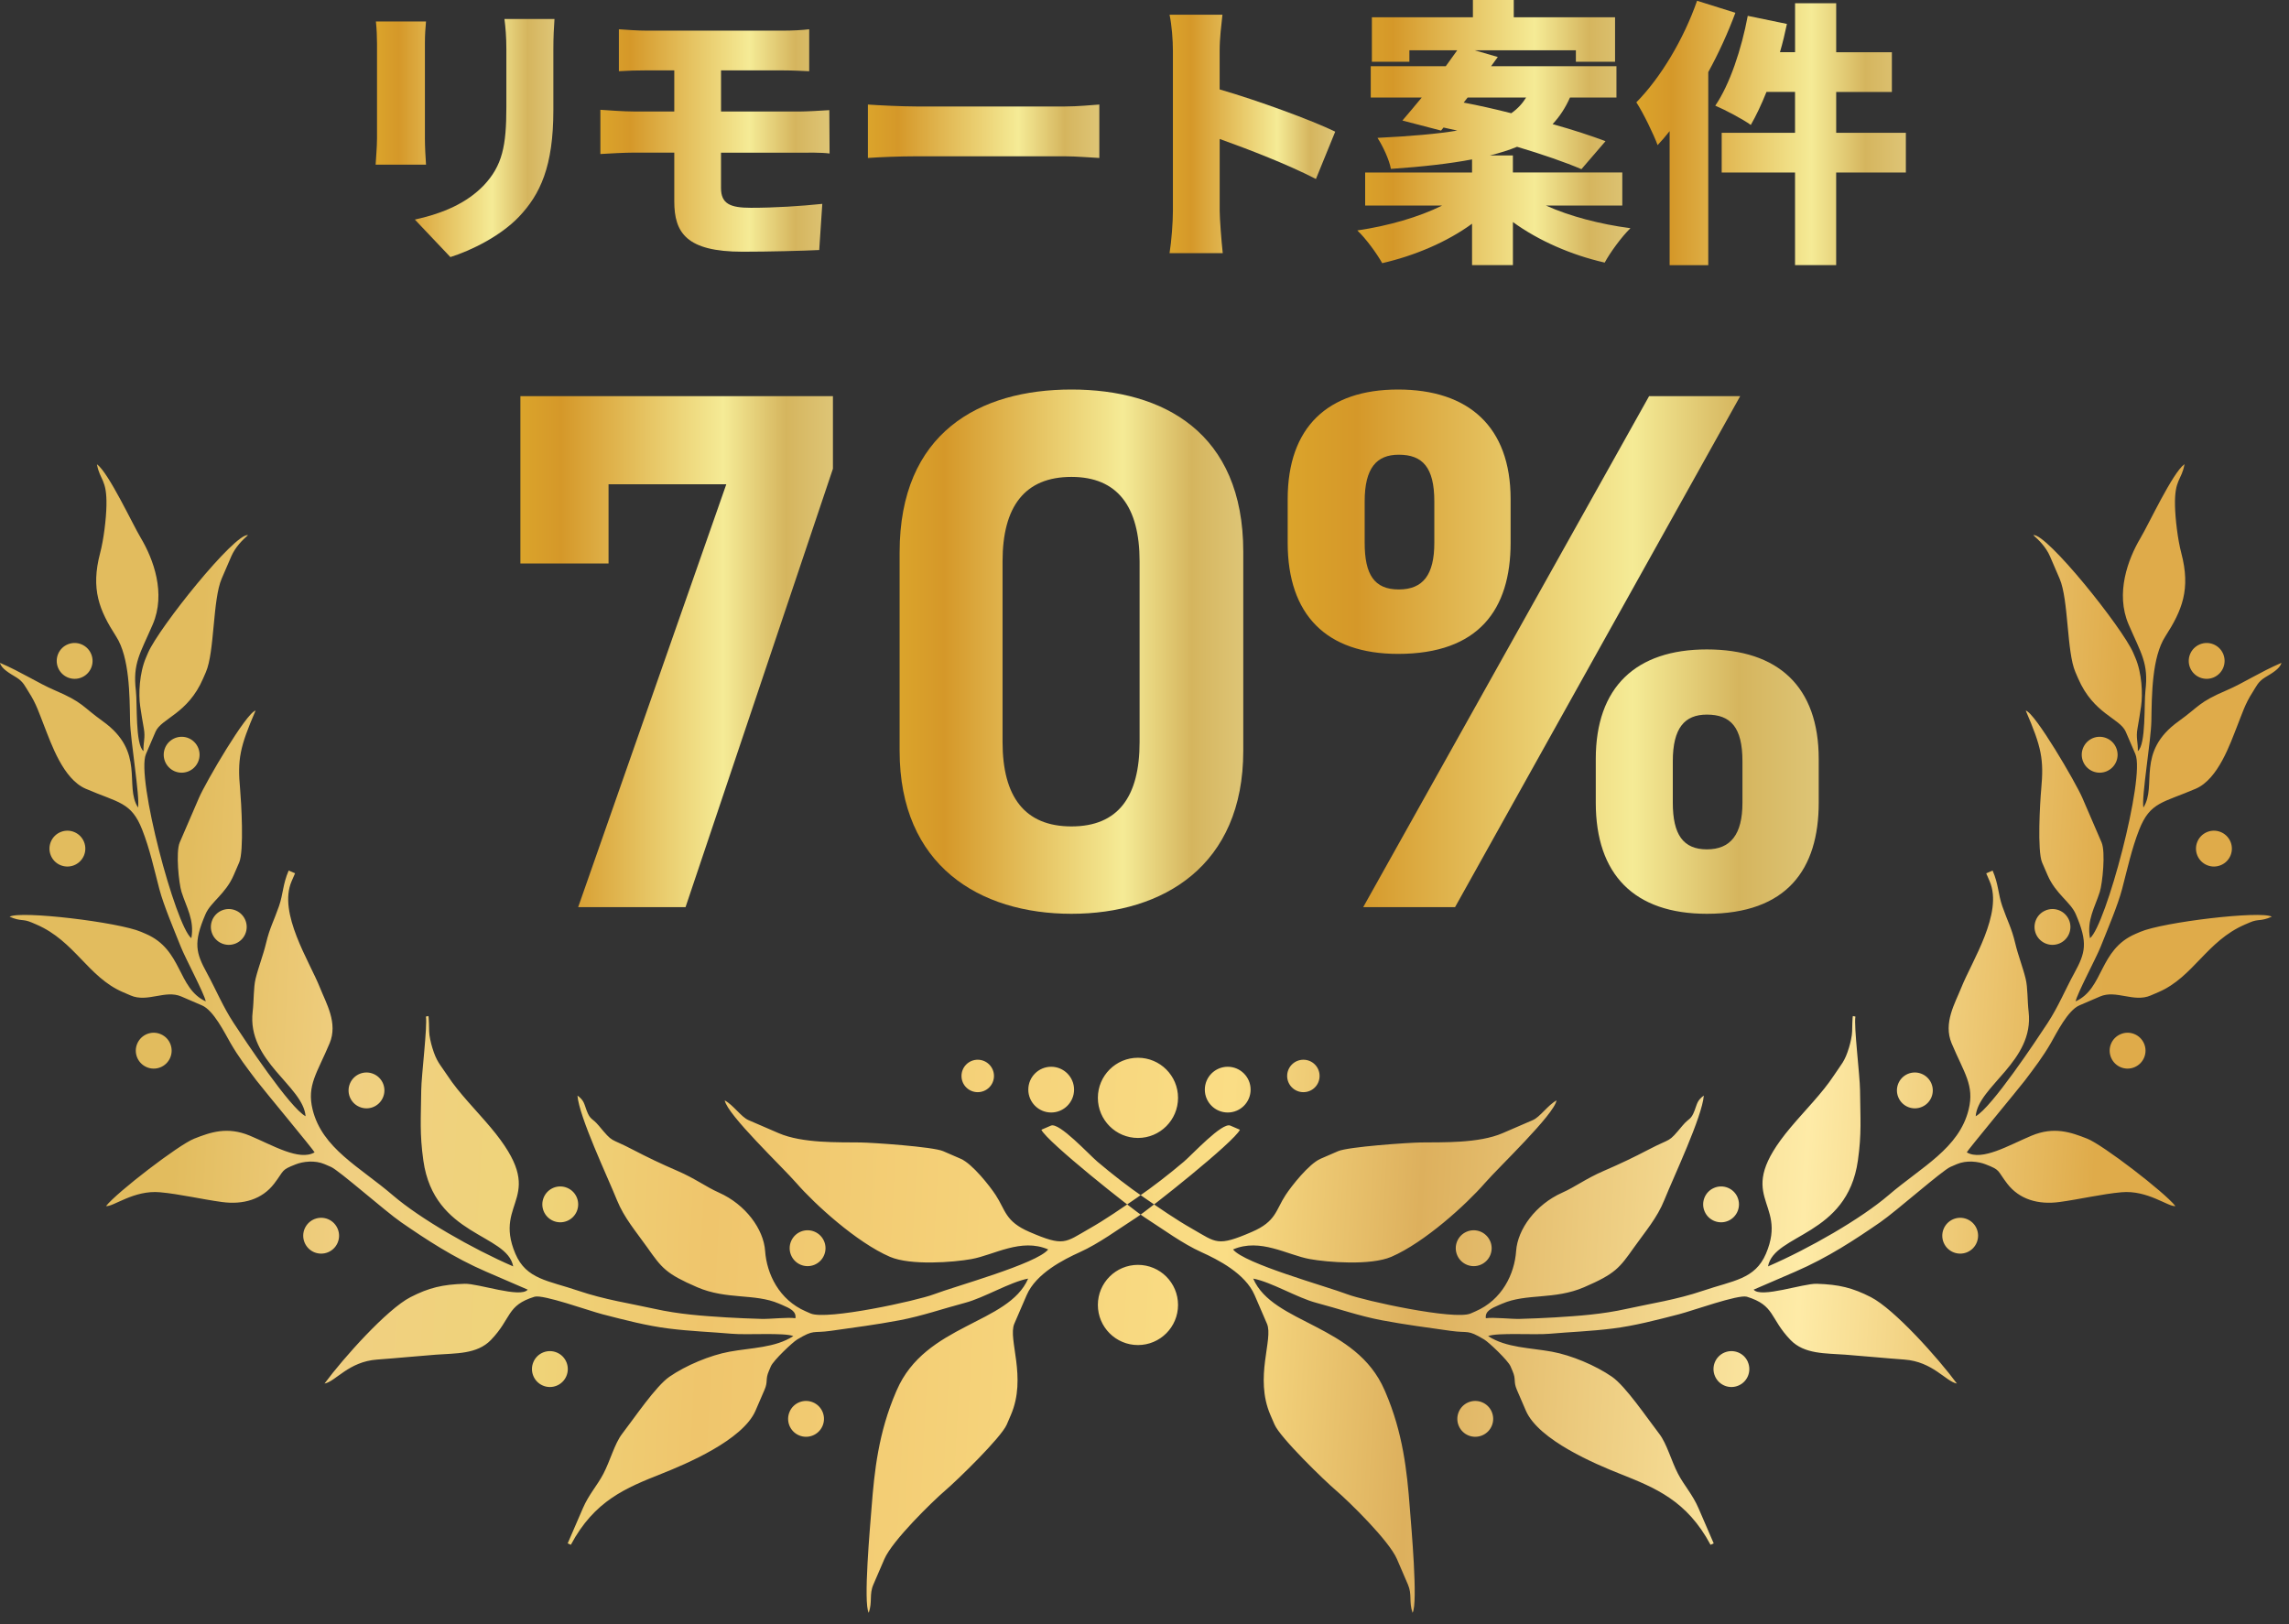 <svg width="155" height="110" viewBox="0 0 155 110" fill="none" xmlns="http://www.w3.org/2000/svg">
<rect x="0" y="0" width="155" height="110" fill="#333333" stroke="none"/>
<path d="M28.848 1.452C28.81 1.924 28.772 2.266 28.772 2.948V9.39C28.772 9.862 28.81 10.659 28.848 11.151H25.436C25.454 10.772 25.53 9.958 25.53 9.37V2.95C25.53 2.592 25.51 1.927 25.454 1.454H28.846L28.848 1.452ZM37.547 1.282C37.509 1.851 37.471 2.495 37.471 3.329V7.462C37.471 11.27 36.581 13.165 35.141 14.682C33.872 16.009 31.881 16.974 30.498 17.411L28.092 14.871C30.064 14.437 31.618 13.734 32.755 12.559C34.024 11.214 34.289 9.867 34.289 7.254V3.332C34.289 2.498 34.233 1.854 34.158 1.285H37.549L37.547 1.282Z" fill="url(#paint0_linear_1_154)"/>
<path d="M48.823 12.728C48.823 13.807 49.447 14.073 50.85 14.073C52.48 14.073 54.224 13.959 55.682 13.807L55.474 16.933C54.375 16.989 52.045 17.047 50.284 17.047C46.475 17.047 45.659 15.758 45.659 13.636V10.337H42.892C42.323 10.337 41.262 10.393 40.655 10.431V7.436C41.203 7.474 42.265 7.55 42.892 7.55H45.659V4.765H43.822C43.122 4.765 42.495 4.785 41.908 4.823V1.982C42.495 2.02 43.122 2.076 43.822 2.076H53.013C53.657 2.076 54.34 2.038 54.795 1.982V4.825C54.284 4.805 53.716 4.767 53.013 4.767H48.825V7.552H54.168C54.565 7.552 55.626 7.497 56.157 7.459L56.175 10.396C55.606 10.32 54.658 10.34 54.241 10.34H48.823V12.728Z" fill="url(#paint1_linear_1_154)"/>
<path d="M58.77 7.08C59.528 7.135 61.12 7.211 62.047 7.211H72.111C72.963 7.211 73.892 7.118 74.441 7.08V10.699C73.948 10.678 72.887 10.585 72.111 10.585H62.047C60.968 10.585 59.546 10.641 58.77 10.699V7.08Z" fill="url(#paint2_linear_1_154)"/>
<path d="M89.109 12.122C87.196 11.136 84.598 10.133 82.591 9.412V14.283C82.591 14.793 82.705 16.292 82.798 17.143H79.197C79.328 16.329 79.424 15.058 79.424 14.283V3.461C79.424 2.703 79.349 1.717 79.197 0.997H82.778C82.702 1.717 82.588 2.551 82.588 3.461V6.056C85.146 6.794 88.823 8.141 90.415 8.917L89.109 12.119V12.122Z" fill="url(#paint3_linear_1_154)"/>
<path d="M104.684 13.921C106.276 14.641 108.361 15.19 110.405 15.455C109.819 16.024 109.041 17.085 108.662 17.785C106.425 17.275 104.188 16.307 102.447 15.038V17.957H99.68V15.152C97.994 16.383 95.813 17.313 93.597 17.823C93.238 17.179 92.48 16.137 91.911 15.607C93.996 15.303 96.099 14.697 97.653 13.921H92.442V11.684H99.68V10.795C98.202 11.078 96.382 11.288 94.186 11.439C94.072 10.815 93.637 9.885 93.276 9.337C95.55 9.223 97.312 9.071 98.677 8.844L97.749 8.637L97.58 8.844L94.964 8.162C95.361 7.707 95.798 7.176 96.271 6.607H92.821V4.484H97.901C98.166 4.126 98.431 3.746 98.677 3.405H95.437V4.181H92.897V1.169H99.738V-0.007H102.505V1.169H109.364V4.181H106.711V3.405H99.852L101.424 3.86L100.969 4.484H109.458V6.607H106.311C106.008 7.29 105.629 7.876 105.136 8.407C106.501 8.786 107.77 9.203 108.717 9.562L107.087 11.457C106.026 11.002 104.454 10.454 102.728 9.941C102.179 10.168 101.573 10.358 100.89 10.527H102.445V11.682H109.854V13.919H104.681L104.684 13.921ZM99.114 6.948C100.117 7.138 101.216 7.383 102.336 7.669C102.771 7.365 103.094 7.007 103.339 6.607H99.379L99.114 6.948Z" fill="url(#paint4_linear_1_154)"/>
<path d="M117.512 0.865C117.019 2.192 116.395 3.575 115.675 4.884V17.96H113.059V8.882C112.794 9.223 112.511 9.544 112.245 9.829C112 9.147 111.26 7.613 110.805 6.931C112.435 5.283 114.007 2.667 114.917 0.052L117.512 0.865ZM129.054 11.684H124.336V17.957H121.551V11.684H116.585V8.993H121.551V6.226H119.617C119.276 7.077 118.917 7.835 118.556 8.462C118.007 8.065 116.812 7.439 116.15 7.156C117.136 5.715 117.932 3.309 118.349 1.073L121.002 1.621C120.871 2.245 120.719 2.89 120.53 3.534H121.553V0.221H124.338V3.537H128.109V6.228H124.338V8.995H129.056V11.687L129.054 11.684Z" fill="url(#paint5_linear_1_154)"/>
<path d="M35.239 38.165V26.83H56.402V31.746L46.422 61.436H39.151L49.181 32.8H41.208V38.165H35.239Z" fill="url(#paint6_linear_1_154)"/>
<path d="M84.188 50.854C84.188 58.628 78.773 61.888 72.553 61.888C66.334 61.888 60.918 58.628 60.918 50.854V37.414C60.918 29.289 66.334 26.381 72.553 26.381C78.773 26.381 84.188 29.289 84.188 37.364V50.854ZM72.553 32.299C69.394 32.299 67.888 34.306 67.888 38.016V50.253C67.888 53.965 69.392 55.97 72.553 55.97C75.715 55.97 77.168 53.963 77.168 50.253V38.016C77.168 34.303 75.664 32.299 72.553 32.299Z" fill="url(#paint7_linear_1_154)"/>
<path d="M102.291 36.763C102.291 41.276 100.135 44.286 94.669 44.286C89.804 44.286 87.196 41.627 87.196 36.763V33.803C87.196 28.938 89.905 26.381 94.669 26.381C99.433 26.381 102.291 28.888 102.291 33.803V36.763ZM117.838 26.83L98.53 61.436H92.311L111.669 26.83H117.838ZM97.125 36.763V33.955C97.125 31.647 96.324 30.796 94.717 30.796C93.213 30.796 92.409 31.698 92.409 33.955V36.763C92.409 38.918 93.061 39.922 94.717 39.922C96.372 39.922 97.125 38.918 97.125 36.763ZM123.155 54.365C123.155 58.879 121 61.888 115.581 61.888C110.666 61.888 108.058 59.23 108.058 54.365V51.405C108.058 46.54 110.767 43.983 115.581 43.983C120.396 43.983 123.155 46.49 123.155 51.405V54.365ZM117.99 54.365V51.557C117.99 49.25 117.189 48.398 115.581 48.398C114.078 48.398 113.274 49.3 113.274 51.557V54.365C113.274 56.52 113.976 57.524 115.581 57.524C117.186 57.524 117.99 56.52 117.99 54.365Z" fill="url(#paint8_linear_1_154)"/>
<path fill-rule="evenodd" clip-rule="evenodd" d="M6.568 31.445C7.367 32.034 8.956 35.466 9.538 36.439C10.384 37.864 11.251 40.182 10.341 42.295C9.485 44.279 8.982 44.915 9.201 46.778C9.305 47.647 9.151 50.422 9.717 50.87C9.692 50.283 9.854 49.977 9.74 49.338C9.651 48.858 9.563 48.302 9.492 47.824C9.373 47.005 9.437 45.58 9.886 44.536L10.025 44.21C10.761 42.509 15.883 36.108 16.796 36.239C16.409 36.578 15.934 37.056 15.664 37.675L15.011 39.189C14.397 40.611 14.536 44.147 13.943 45.517L13.755 45.949C12.717 48.36 10.933 48.638 10.533 49.555L9.884 51.069C9.199 52.654 11.896 62.705 12.957 63.541C13.179 62.305 12.623 61.459 12.292 60.407C12.11 59.831 11.89 57.703 12.171 57.054L13.475 54.031C13.925 52.987 16.677 48.267 17.306 48.125C16.23 50.619 16.073 51.423 16.26 53.462C16.336 54.309 16.533 57.635 16.197 58.411L15.823 59.275C15.269 60.554 14.271 61.087 13.917 61.911C13.071 63.87 13.268 64.534 14.013 65.902C14.62 67.014 15.1 68.186 15.83 69.296C16.558 70.408 19.621 75.025 20.693 75.599C20.531 73.547 16.715 71.879 17.109 68.52C17.2 67.744 17.16 66.9 17.306 66.291C17.511 65.457 17.814 64.724 18.021 63.86C18.264 62.841 18.532 62.404 18.893 61.368C19.179 60.541 19.146 59.887 19.548 58.959L19.98 59.146L19.745 59.687C18.815 61.843 20.953 65.1 21.666 66.89C22.083 67.946 22.896 69.278 22.32 70.658C21.476 72.677 20.766 73.496 21.168 75.144C21.815 77.782 24.357 79.026 26.599 80.951C28.451 82.541 31.969 84.565 34.751 85.768C34.342 83.542 29.396 83.739 28.669 78.609C28.408 76.764 28.504 75.753 28.524 73.835C28.535 72.826 28.951 69.513 28.84 68.848L29.005 68.813C29.04 68.798 29.06 69.761 29.06 69.864C29.065 70.153 29.179 70.648 29.27 70.944C29.566 71.922 29.775 72.045 30.309 72.857C31.069 74.022 32.272 75.222 33.222 76.354C37.299 81.199 33.331 81.222 34.898 84.909C35.639 86.65 37.122 86.724 39.164 87.419C40.938 88.023 42.727 88.288 44.302 88.639C45.995 89.016 47.587 89.122 49.187 89.223C49.97 89.271 50.804 89.302 51.555 89.324C52.136 89.344 53.336 89.2 53.862 89.279C53.933 88.811 53.503 88.612 52.967 88.382L52.753 88.291C51.107 87.58 49.22 88.045 47.211 87.179C45.098 86.266 44.82 85.887 43.834 84.49C43.056 83.393 42.265 82.483 41.777 81.28C41.13 79.675 39.217 75.649 39.103 74.199C39.55 74.53 39.548 74.734 39.722 75.204C39.975 75.874 40.091 75.697 40.534 76.223C41.582 77.477 41.201 76.996 42.892 77.883C43.816 78.366 44.754 78.816 45.866 79.296C47.089 79.824 47.802 80.38 48.684 80.772C50.493 81.578 51.709 83.251 51.81 84.722C51.919 86.271 52.75 88.033 54.567 88.816L54.891 88.958C55.992 89.43 62.118 88.086 63.235 87.659C64.658 87.115 70.216 85.589 70.979 84.621C69.139 83.827 67.309 84.998 65.78 85.273C64.582 85.49 61.661 85.723 60.261 85.119C58.014 84.148 55.186 81.571 53.923 80.12C52.962 79.016 49.258 75.51 49.075 74.527C49.659 74.841 50.19 75.649 50.678 75.859L52.73 76.746C54.35 77.444 56.804 77.355 58.262 77.375C59.093 77.385 63.177 77.666 63.862 77.962L65.05 78.477C65.844 78.818 67.034 80.34 67.423 80.936C68.095 81.96 68.06 82.723 69.703 83.431C72.063 84.452 72.106 84.156 73.738 83.228C74.861 82.592 75.927 81.846 77.011 81.103C78.067 80.378 79.159 79.529 80.165 78.677C80.749 78.182 82.755 75.993 83.311 76.233L83.961 76.514C83.592 77.32 77.843 81.889 76.93 82.475C75.694 83.269 74.418 84.219 73.114 84.808C72.015 85.306 70.157 86.246 69.523 87.709L68.684 89.653C68.234 90.694 69.556 93.274 68.451 95.832L68.174 96.479C67.784 97.379 64.764 100.3 64.031 100.924C63.127 101.698 60.425 104.341 59.887 105.587L59.141 107.316C58.846 108.001 59.088 108.455 58.828 109.231C58.446 108.584 58.924 103.33 59.02 102.084C59.207 99.656 59.48 97.035 60.675 94.265L60.721 94.159C62.664 89.653 68.285 89.691 69.622 86.595C68.406 86.82 66.639 87.896 65.351 88.235C63.865 88.627 62.429 89.132 60.9 89.42C59.273 89.726 57.918 89.895 56.26 90.133C54.997 90.31 55.158 90.017 53.986 90.717C53.66 90.911 52.371 92.14 52.202 92.531L52.063 92.855C51.81 93.444 52.022 93.545 51.767 94.134L51.16 95.539C50.296 97.543 46.414 99.17 44.802 99.81C42.373 100.775 40.253 101.632 38.656 104.622L38.441 104.528L39.467 102.153C39.871 101.212 40.44 100.618 40.862 99.807C41.315 98.94 41.618 97.775 42.121 97.118C42.965 96.021 44.403 93.886 45.328 93.244C46.44 92.476 48.075 91.788 49.397 91.546C50.87 91.275 52.49 91.288 53.721 90.489C53.101 90.239 50.569 90.424 49.541 90.33C48.173 90.209 46.756 90.163 45.282 89.976C43.789 89.789 42.305 89.4 40.781 89.006C39.869 88.771 36.773 87.651 36.197 87.823C34.284 88.409 34.655 89.286 33.243 90.752C32.3 91.73 30.855 91.647 29.52 91.748C28.178 91.849 26.869 91.983 25.535 92.079C23.601 92.22 22.732 93.562 21.974 93.704C23.255 91.968 26.212 88.665 27.794 87.853C29.05 87.209 29.967 86.994 31.461 86.946C32.378 86.916 35.264 87.939 35.734 87.343L32.927 86.13C30.71 85.174 28.838 83.934 27.167 82.781C26.073 82.025 22.959 79.266 22.411 79.031L21.979 78.844C21.322 78.563 20.521 78.659 20.015 78.861C19.002 79.258 19.272 79.243 18.565 80.165C17.741 81.24 16.46 81.601 15.032 81.409C13.713 81.232 12.126 80.861 10.832 80.747C9.063 80.585 7.652 81.755 7.177 81.684C7.928 80.737 12.105 77.527 13.149 77.118C14.258 76.68 15.396 76.281 16.917 76.915C18.448 77.555 20.263 78.654 21.302 78.045C21.276 77.931 17.781 73.724 17.359 73.168C16.695 72.285 16.151 71.583 15.608 70.64C15.216 69.96 14.466 68.431 13.68 68.093L12.277 67.489C11.19 67.019 9.993 67.913 8.85 67.421L8.309 67.188C5.959 66.172 5.064 63.736 2.469 62.616L2.146 62.477C1.531 62.212 1.438 62.427 0.649 62.086C1.372 61.658 8.029 62.452 9.558 63.112L9.881 63.251C12.373 64.327 12.004 66.933 13.932 67.82C13.834 67.289 12.555 64.911 12.237 64.107C11.789 62.98 11.084 61.327 10.789 60.208C10.432 58.846 10.139 57.488 9.629 56.192C8.891 54.307 8.024 54.377 5.8 53.417C4.276 52.763 3.467 50.362 2.992 49.164C2.656 48.312 2.454 47.655 1.956 46.889C1.706 46.505 1.6 46.184 1.112 45.881C0.692 45.623 0.091 45.297 0 44.893C1.458 45.519 2.598 46.275 3.685 46.74C5.646 47.577 5.547 47.834 6.955 48.843C9.884 50.938 8.39 53.207 9.348 54.693C9.482 53.953 8.83 50.152 8.807 48.822C8.777 47.066 8.772 44.519 7.867 43.111C6.725 41.334 6.133 39.914 6.78 37.455C7.023 36.538 7.19 35.142 7.208 34.243C7.245 32.451 6.77 32.547 6.566 31.455L6.568 31.445ZM3.45 56.993C3.184 57.61 3.467 58.325 4.081 58.588C4.698 58.856 5.411 58.57 5.679 57.956C5.944 57.339 5.661 56.624 5.044 56.359C4.43 56.093 3.715 56.379 3.45 56.993ZM11.185 50.637C10.92 51.254 11.206 51.964 11.82 52.232C12.434 52.497 13.149 52.214 13.414 51.597C13.68 50.981 13.397 50.268 12.78 49.998C12.166 49.735 11.451 50.02 11.185 50.635V50.637ZM3.94 44.279C3.675 44.898 3.958 45.608 4.574 45.876C5.191 46.141 5.904 45.858 6.169 45.244C6.434 44.627 6.151 43.915 5.535 43.647C4.92 43.381 4.205 43.664 3.94 44.279ZM9.295 70.678C9.03 71.292 9.313 72.007 9.929 72.273C10.543 72.541 11.259 72.255 11.524 71.638C11.789 71.022 11.506 70.309 10.89 70.044C10.276 69.776 9.56 70.061 9.295 70.678ZM14.38 62.298C14.114 62.912 14.397 63.627 15.011 63.892C15.626 64.158 16.341 63.875 16.606 63.261C16.872 62.644 16.588 61.931 15.972 61.666C15.358 61.398 14.643 61.684 14.377 62.3L14.38 62.298ZM20.632 83.208C20.367 83.822 20.65 84.538 21.266 84.805C21.883 85.068 22.596 84.788 22.861 84.171C23.126 83.557 22.843 82.844 22.229 82.576C21.613 82.311 20.897 82.594 20.632 83.211V83.208ZM23.703 73.37C23.437 73.986 23.72 74.701 24.337 74.964C24.951 75.232 25.666 74.947 25.931 74.33C26.197 73.716 25.914 73.001 25.297 72.735C24.681 72.47 23.968 72.756 23.703 73.37ZM36.824 81.088C36.558 81.702 36.841 82.417 37.458 82.683C38.072 82.948 38.787 82.665 39.053 82.048C39.318 81.434 39.035 80.719 38.418 80.454C37.802 80.188 37.089 80.471 36.824 81.088ZM36.121 92.243C35.856 92.857 36.141 93.573 36.755 93.838C37.372 94.106 38.085 93.82 38.35 93.204C38.615 92.587 38.332 91.872 37.716 91.606C37.099 91.341 36.386 91.624 36.121 92.241V92.243ZM53.468 95.615C53.2 96.231 53.486 96.944 54.1 97.209C54.716 97.475 55.431 97.192 55.697 96.575C55.962 95.961 55.679 95.246 55.062 94.98C54.446 94.715 53.733 94.998 53.468 95.612V95.615ZM53.571 84.057C53.306 84.671 53.592 85.387 54.206 85.652C54.822 85.918 55.535 85.634 55.8 85.018C56.066 84.401 55.783 83.688 55.166 83.421C54.549 83.155 53.837 83.441 53.571 84.057ZM147.911 31.445C147.11 32.034 145.521 35.466 144.942 36.439C144.098 37.864 143.229 40.182 144.141 42.295C144.995 44.279 145.498 44.915 145.278 46.778C145.177 47.647 145.329 50.422 144.763 50.87C144.785 50.283 144.624 49.977 144.74 49.338C144.826 48.858 144.917 48.302 144.985 47.824C145.104 47.005 145.043 45.58 144.591 44.536L144.452 44.21C143.716 42.509 138.594 36.108 137.681 36.239C138.068 36.578 138.546 37.056 138.814 37.675L139.466 39.189C140.082 40.611 139.941 44.147 140.535 45.517L140.722 45.949C141.76 48.36 143.547 48.638 143.944 49.555L144.596 51.069C145.281 52.654 142.584 62.705 141.523 63.541C141.3 62.305 141.854 61.459 142.187 60.407C142.369 59.831 142.589 57.703 142.309 57.054L141.005 54.031C140.552 52.987 137.8 48.267 137.173 48.125C138.25 50.619 138.407 51.423 138.22 53.462C138.141 54.309 137.947 57.635 138.28 58.411L138.654 59.275C139.208 60.554 140.206 61.087 140.56 61.911C141.406 63.87 141.209 64.534 140.464 65.902C139.855 67.014 139.377 68.186 138.649 69.296C137.921 70.408 134.859 75.025 133.784 75.599C133.949 73.547 137.76 71.879 137.368 68.52C137.277 67.744 137.317 66.9 137.168 66.291C136.964 65.457 136.66 64.724 136.456 63.86C136.213 62.841 135.945 62.404 135.584 61.368C135.298 60.541 135.334 59.887 134.929 58.959L134.497 59.146L134.73 59.687C135.66 61.843 133.522 65.1 132.809 66.89C132.389 67.946 131.578 69.278 132.154 70.658C133.001 72.677 133.709 73.496 133.307 75.144C132.66 77.782 130.118 79.026 127.876 80.951C126.021 82.541 122.506 84.565 119.721 85.768C120.133 83.542 125.078 83.739 125.806 78.609C126.069 76.764 125.97 75.753 125.953 73.835C125.943 72.826 125.526 69.513 125.639 68.848L125.473 68.813C125.435 68.798 125.419 69.761 125.417 69.864C125.412 70.153 125.298 70.648 125.207 70.944C124.911 71.922 124.699 72.045 124.169 72.857C123.405 74.022 122.205 75.222 121.255 76.354C117.178 81.199 121.149 81.222 119.582 84.909C118.839 86.65 117.358 86.724 115.313 87.419C113.539 88.023 111.752 88.288 110.175 88.639C108.485 89.016 106.893 89.122 105.29 89.223C104.507 89.271 103.673 89.302 102.922 89.324C102.344 89.344 101.141 89.2 100.615 89.279C100.547 88.811 100.974 88.612 101.51 88.382L101.725 88.291C103.37 87.58 105.258 88.045 107.267 87.179C109.379 86.266 109.655 85.887 110.643 84.49C111.421 83.393 112.215 82.483 112.698 81.28C113.345 79.675 115.258 75.649 115.374 74.199C114.927 74.53 114.929 74.734 114.752 75.204C114.499 75.874 114.383 75.697 113.941 76.223C112.895 77.477 113.274 76.996 111.583 77.883C110.661 78.366 109.723 78.816 108.609 79.296C107.385 79.824 106.675 80.38 105.793 80.772C103.984 81.578 102.768 83.251 102.665 84.722C102.558 86.271 101.725 88.033 99.907 88.816L99.584 88.958C98.485 89.43 92.356 88.086 91.239 87.659C89.816 87.115 84.259 85.589 83.496 84.621C85.338 83.827 87.165 84.998 88.697 85.273C89.895 85.49 92.816 85.723 94.216 85.119C96.465 84.148 99.293 81.571 100.554 80.12C101.515 79.016 105.22 75.51 105.402 74.527C104.818 74.841 104.287 75.649 103.799 75.859L101.747 76.746C100.127 77.444 97.671 77.355 96.218 77.375C95.384 77.385 91.302 77.666 90.615 77.962L89.427 78.477C88.634 78.818 87.443 80.34 87.054 80.936C86.382 81.96 86.42 82.723 84.775 83.431C82.414 84.452 82.371 84.156 80.739 83.228C79.617 82.592 78.55 81.846 77.466 81.103C76.407 80.378 75.318 79.529 74.312 78.677C73.728 78.182 71.722 75.993 71.166 76.233L70.516 76.514C70.885 77.32 76.635 81.889 77.547 82.475C78.783 83.269 80.059 84.219 81.363 84.808C82.465 85.306 84.322 86.246 84.954 87.709L85.793 89.653C86.243 90.694 84.921 93.274 86.026 95.832L86.306 96.479C86.693 97.379 89.713 100.3 90.448 100.924C91.353 101.698 94.055 104.341 94.593 105.587L95.338 107.316C95.634 108.001 95.391 108.455 95.652 109.231C96.033 108.584 95.558 103.33 95.462 102.084C95.278 99.656 95.002 97.035 93.807 94.265L93.761 94.159C91.818 89.653 86.198 89.691 84.861 86.595C86.076 86.82 87.845 87.896 89.132 88.235C90.62 88.627 92.053 89.132 93.584 89.42C95.212 89.726 96.567 89.895 98.224 90.133C99.49 90.31 99.329 90.017 100.499 90.717C100.825 90.911 102.114 92.14 102.283 92.531L102.422 92.855C102.677 93.444 102.465 93.545 102.718 94.134L103.324 95.539C104.191 97.543 108.07 99.17 109.683 99.81C112.111 100.775 114.229 101.632 115.829 104.622L116.044 104.528L115.018 102.153C114.613 101.212 114.047 100.618 113.623 99.807C113.173 98.94 112.869 97.775 112.364 97.118C111.52 96.021 110.082 93.886 109.157 93.244C108.045 92.476 106.412 91.788 105.091 91.546C103.62 91.275 101.997 91.288 100.767 90.489C101.386 90.239 103.918 90.424 104.947 90.33C106.314 90.209 107.732 90.163 109.205 89.976C110.699 89.789 112.182 89.4 113.706 89.006C114.618 88.771 117.714 87.651 118.29 87.823C120.203 88.409 119.832 89.286 121.245 90.752C122.187 91.73 123.633 91.647 124.967 91.748C126.309 91.849 127.621 91.983 128.952 92.079C130.886 92.22 131.755 93.562 132.513 93.704C131.232 91.968 128.273 88.665 126.691 87.853C125.435 87.209 124.515 86.994 123.024 86.946C122.106 86.916 119.22 87.939 118.75 87.343L121.558 86.13C123.774 85.174 125.647 83.934 127.317 82.781C128.412 82.025 131.525 79.266 132.074 79.031L132.506 78.844C133.163 78.563 133.961 78.659 134.469 78.861C135.483 79.258 135.215 79.243 135.92 80.165C136.746 81.24 138.028 81.601 139.455 81.409C140.775 81.232 142.362 80.861 143.656 80.747C145.425 80.585 146.835 81.755 147.31 81.684C146.562 80.737 142.382 77.527 141.336 77.118C140.226 76.68 139.089 76.281 137.568 76.915C136.036 77.555 134.222 78.654 133.18 78.045C133.208 77.931 136.701 73.724 137.123 73.168C137.788 72.285 138.328 71.583 138.874 70.64C139.266 69.96 140.017 68.431 140.802 68.093L142.205 67.489C143.292 67.019 144.49 67.913 145.632 67.421L146.173 67.188C148.526 66.172 149.42 63.736 152.016 62.616L152.339 62.477C152.951 62.212 153.047 62.427 153.835 62.086C153.112 61.658 146.456 62.452 144.927 63.112L144.603 63.251C142.112 64.327 142.483 66.933 140.552 67.82C140.651 67.289 141.932 64.911 142.251 64.107C142.698 62.98 143.405 61.327 143.699 60.208C144.055 58.846 144.348 57.488 144.856 56.192C145.597 54.307 146.461 54.377 148.687 53.417C150.209 52.763 151.02 50.362 151.495 49.164C151.834 48.312 152.033 47.655 152.531 46.889C152.781 46.505 152.885 46.184 153.375 45.881C153.795 45.623 154.396 45.297 154.487 44.893C153.027 45.519 151.889 46.275 150.803 46.74C148.841 47.577 148.94 47.834 147.532 48.843C144.603 50.938 146.097 53.207 145.139 54.693C145.005 53.953 145.66 50.152 145.68 48.822C145.71 47.066 145.715 44.519 146.62 43.111C147.762 41.334 148.354 39.914 147.707 37.455C147.464 36.538 147.3 35.142 147.28 34.243C147.244 32.451 147.722 32.547 147.922 31.455L147.911 31.445ZM151.033 56.993C151.298 57.61 151.015 58.325 150.398 58.588C149.782 58.856 149.069 58.57 148.801 57.956C148.536 57.339 148.819 56.624 149.435 56.359C150.052 56.093 150.765 56.379 151.033 56.993ZM143.294 50.637C143.56 51.254 143.277 51.964 142.66 52.232C142.046 52.497 141.331 52.214 141.065 51.597C140.8 50.981 141.083 50.268 141.7 49.998C142.314 49.735 143.029 50.02 143.294 50.635V50.637ZM150.54 44.279C150.805 44.898 150.522 45.608 149.905 45.876C149.291 46.141 148.576 45.858 148.311 45.244C148.045 44.627 148.328 43.915 148.945 43.647C149.559 43.381 150.274 43.664 150.54 44.279ZM145.185 70.678C145.45 71.292 145.167 72.007 144.55 72.273C143.934 72.541 143.221 72.255 142.956 71.638C142.69 71.022 142.973 70.309 143.59 70.044C144.204 69.776 144.919 70.061 145.185 70.678ZM140.1 62.298C140.365 62.912 140.082 63.627 139.466 63.892C138.849 64.158 138.136 63.875 137.868 63.261C137.603 62.644 137.886 61.931 138.503 61.666C139.119 61.398 139.832 61.684 140.1 62.3V62.298ZM133.848 83.208C134.113 83.822 133.83 84.538 133.216 84.805C132.602 85.068 131.887 84.788 131.621 84.171C131.356 83.557 131.639 82.844 132.256 82.576C132.87 82.311 133.585 82.594 133.85 83.211L133.848 83.208ZM130.78 73.37C131.045 73.986 130.762 74.701 130.145 74.964C129.531 75.232 128.816 74.947 128.551 74.33C128.285 73.716 128.568 73.001 129.182 72.735C129.799 72.47 130.514 72.756 130.78 73.37ZM117.656 81.088C117.921 81.702 117.638 82.417 117.024 82.683C116.408 82.948 115.695 82.665 115.429 82.048C115.164 81.434 115.447 80.719 116.064 80.454C116.678 80.188 117.393 80.471 117.658 81.088H117.656ZM118.356 92.243C118.621 92.857 118.341 93.573 117.724 93.838C117.11 94.106 116.395 93.82 116.13 93.204C115.864 92.587 116.147 91.872 116.764 91.606C117.38 91.341 118.096 91.624 118.358 92.241L118.356 92.243ZM101.012 95.615C101.277 96.231 100.994 96.944 100.378 97.209C99.761 97.475 99.048 97.192 98.783 96.575C98.517 95.961 98.801 95.246 99.417 94.98C100.031 94.715 100.746 94.998 101.012 95.612V95.615ZM100.908 84.057C101.174 84.671 100.891 85.387 100.274 85.652C99.66 85.918 98.945 85.634 98.677 85.018C98.411 84.401 98.694 83.688 99.311 83.421C99.925 83.155 100.64 83.441 100.906 84.057H100.908ZM77.057 71.638C75.558 71.638 74.342 72.854 74.342 74.353C74.342 75.851 75.558 77.07 77.057 77.07C78.555 77.07 79.771 75.854 79.771 74.353C79.771 72.852 78.555 71.638 77.057 71.638ZM83.137 72.248C82.28 72.248 81.585 72.943 81.585 73.797C81.585 74.651 82.28 75.346 83.137 75.346C83.994 75.346 84.686 74.651 84.686 73.797C84.686 72.943 83.991 72.248 83.137 72.248ZM71.181 72.248C70.324 72.248 69.632 72.943 69.632 73.797C69.632 74.651 70.327 75.346 71.181 75.346C72.035 75.346 72.73 74.651 72.73 73.797C72.73 72.943 72.035 72.248 71.181 72.248ZM66.207 71.772C65.601 71.772 65.108 72.26 65.108 72.872C65.108 73.483 65.601 73.969 66.207 73.969C66.814 73.969 67.307 73.478 67.307 72.872C67.307 72.265 66.814 71.772 66.207 71.772ZM88.26 71.772C88.866 71.772 89.356 72.26 89.356 72.872C89.356 73.483 88.866 73.969 88.26 73.969C87.653 73.969 87.16 73.478 87.16 72.872C87.16 72.265 87.653 71.772 88.26 71.772ZM77.057 85.665C75.558 85.665 74.342 86.88 74.342 88.379C74.342 89.878 75.558 91.096 77.057 91.096C78.555 91.096 79.771 89.88 79.771 88.379C79.771 86.878 78.555 85.665 77.057 85.665Z" fill="url(#paint9_linear_1_154)"/>
<defs>
<linearGradient id="paint0_linear_1_154" x1="25.439" y1="9.344" x2="37.547" y2="9.344" gradientUnits="userSpaceOnUse">
<stop stop-color="#DBA42B"/>
<stop offset="0.13" stop-color="#D59829"/>
<stop offset="0.65" stop-color="#F5EB96"/>
<stop offset="0.85" stop-color="#D5B55E"/>
<stop offset="1" stop-color="#DEC576"/>
</linearGradient>
<linearGradient id="paint1_linear_1_154" x1="40.655" y1="9.516" x2="56.175" y2="9.516" gradientUnits="userSpaceOnUse">
<stop stop-color="#DBA42B"/>
<stop offset="0.13" stop-color="#D59829"/>
<stop offset="0.65" stop-color="#F5EB96"/>
<stop offset="0.85" stop-color="#D5B55E"/>
<stop offset="1" stop-color="#DEC576"/>
</linearGradient>
<linearGradient id="paint2_linear_1_154" x1="58.77" y1="8.889" x2="74.441" y2="8.889" gradientUnits="userSpaceOnUse">
<stop stop-color="#DBA42B"/>
<stop offset="0.13" stop-color="#D59829"/>
<stop offset="0.65" stop-color="#F5EB96"/>
<stop offset="0.85" stop-color="#D5B55E"/>
<stop offset="1" stop-color="#DEC576"/>
</linearGradient>
<linearGradient id="paint3_linear_1_154" x1="79.197" y1="9.071" x2="90.415" y2="9.071" gradientUnits="userSpaceOnUse">
<stop stop-color="#DBA42B"/>
<stop offset="0.13" stop-color="#D59829"/>
<stop offset="0.65" stop-color="#F5EB96"/>
<stop offset="0.85" stop-color="#D5B55E"/>
<stop offset="1" stop-color="#DEC576"/>
</linearGradient>
<linearGradient id="paint4_linear_1_154" x1="91.911" y1="8.975" x2="110.405" y2="8.975" gradientUnits="userSpaceOnUse">
<stop stop-color="#DBA42B"/>
<stop offset="0.13" stop-color="#D59829"/>
<stop offset="0.65" stop-color="#F5EB96"/>
<stop offset="0.85" stop-color="#D5B55E"/>
<stop offset="1" stop-color="#DEC576"/>
</linearGradient>
<linearGradient id="paint5_linear_1_154" x1="110.805" y1="9.003" x2="129.054" y2="9.003" gradientUnits="userSpaceOnUse">
<stop stop-color="#DBA42B"/>
<stop offset="0.13" stop-color="#D59829"/>
<stop offset="0.65" stop-color="#F5EB96"/>
<stop offset="0.85" stop-color="#D5B55E"/>
<stop offset="1" stop-color="#DEC576"/>
</linearGradient>
<linearGradient id="paint6_linear_1_154" x1="35.239" y1="44.134" x2="56.404" y2="44.134" gradientUnits="userSpaceOnUse">
<stop stop-color="#DBA42B"/>
<stop offset="0.13" stop-color="#D59829"/>
<stop offset="0.65" stop-color="#F5EB96"/>
<stop offset="0.85" stop-color="#D5B55E"/>
<stop offset="1" stop-color="#DEC576"/>
</linearGradient>
<linearGradient id="paint7_linear_1_154" x1="60.918" y1="44.135" x2="84.188" y2="44.135" gradientUnits="userSpaceOnUse">
<stop stop-color="#DBA42B"/>
<stop offset="0.13" stop-color="#D59829"/>
<stop offset="0.65" stop-color="#F5EB96"/>
<stop offset="0.85" stop-color="#D5B55E"/>
<stop offset="1" stop-color="#DEC576"/>
</linearGradient>
<linearGradient id="paint8_linear_1_154" x1="87.196" y1="44.135" x2="123.155" y2="44.135" gradientUnits="userSpaceOnUse">
<stop stop-color="#DBA42B"/>
<stop offset="0.13" stop-color="#D59829"/>
<stop offset="0.65" stop-color="#F5EB96"/>
<stop offset="0.85" stop-color="#D5B55E"/>
<stop offset="1" stop-color="#DEC576"/>
</linearGradient>
<linearGradient id="paint9_linear_1_154" x1="142.187" y1="72.366" x2="12.431" y2="65.568" gradientUnits="userSpaceOnUse">
<stop stop-color="#DFAB4A"/>
<stop offset="0.15" stop-color="#FEEBA7"/>
<stop offset="0.35" stop-color="#DDB05D"/>
<stop offset="0.45" stop-color="#FADD85"/>
<stop offset="0.72" stop-color="#EFC56C"/>
<stop offset="0.81" stop-color="#EFD479"/>
<stop offset="0.91" stop-color="#F0CF81"/>
<stop offset="1" stop-color="#E2BC5E"/>
</linearGradient>
</defs>
</svg>
